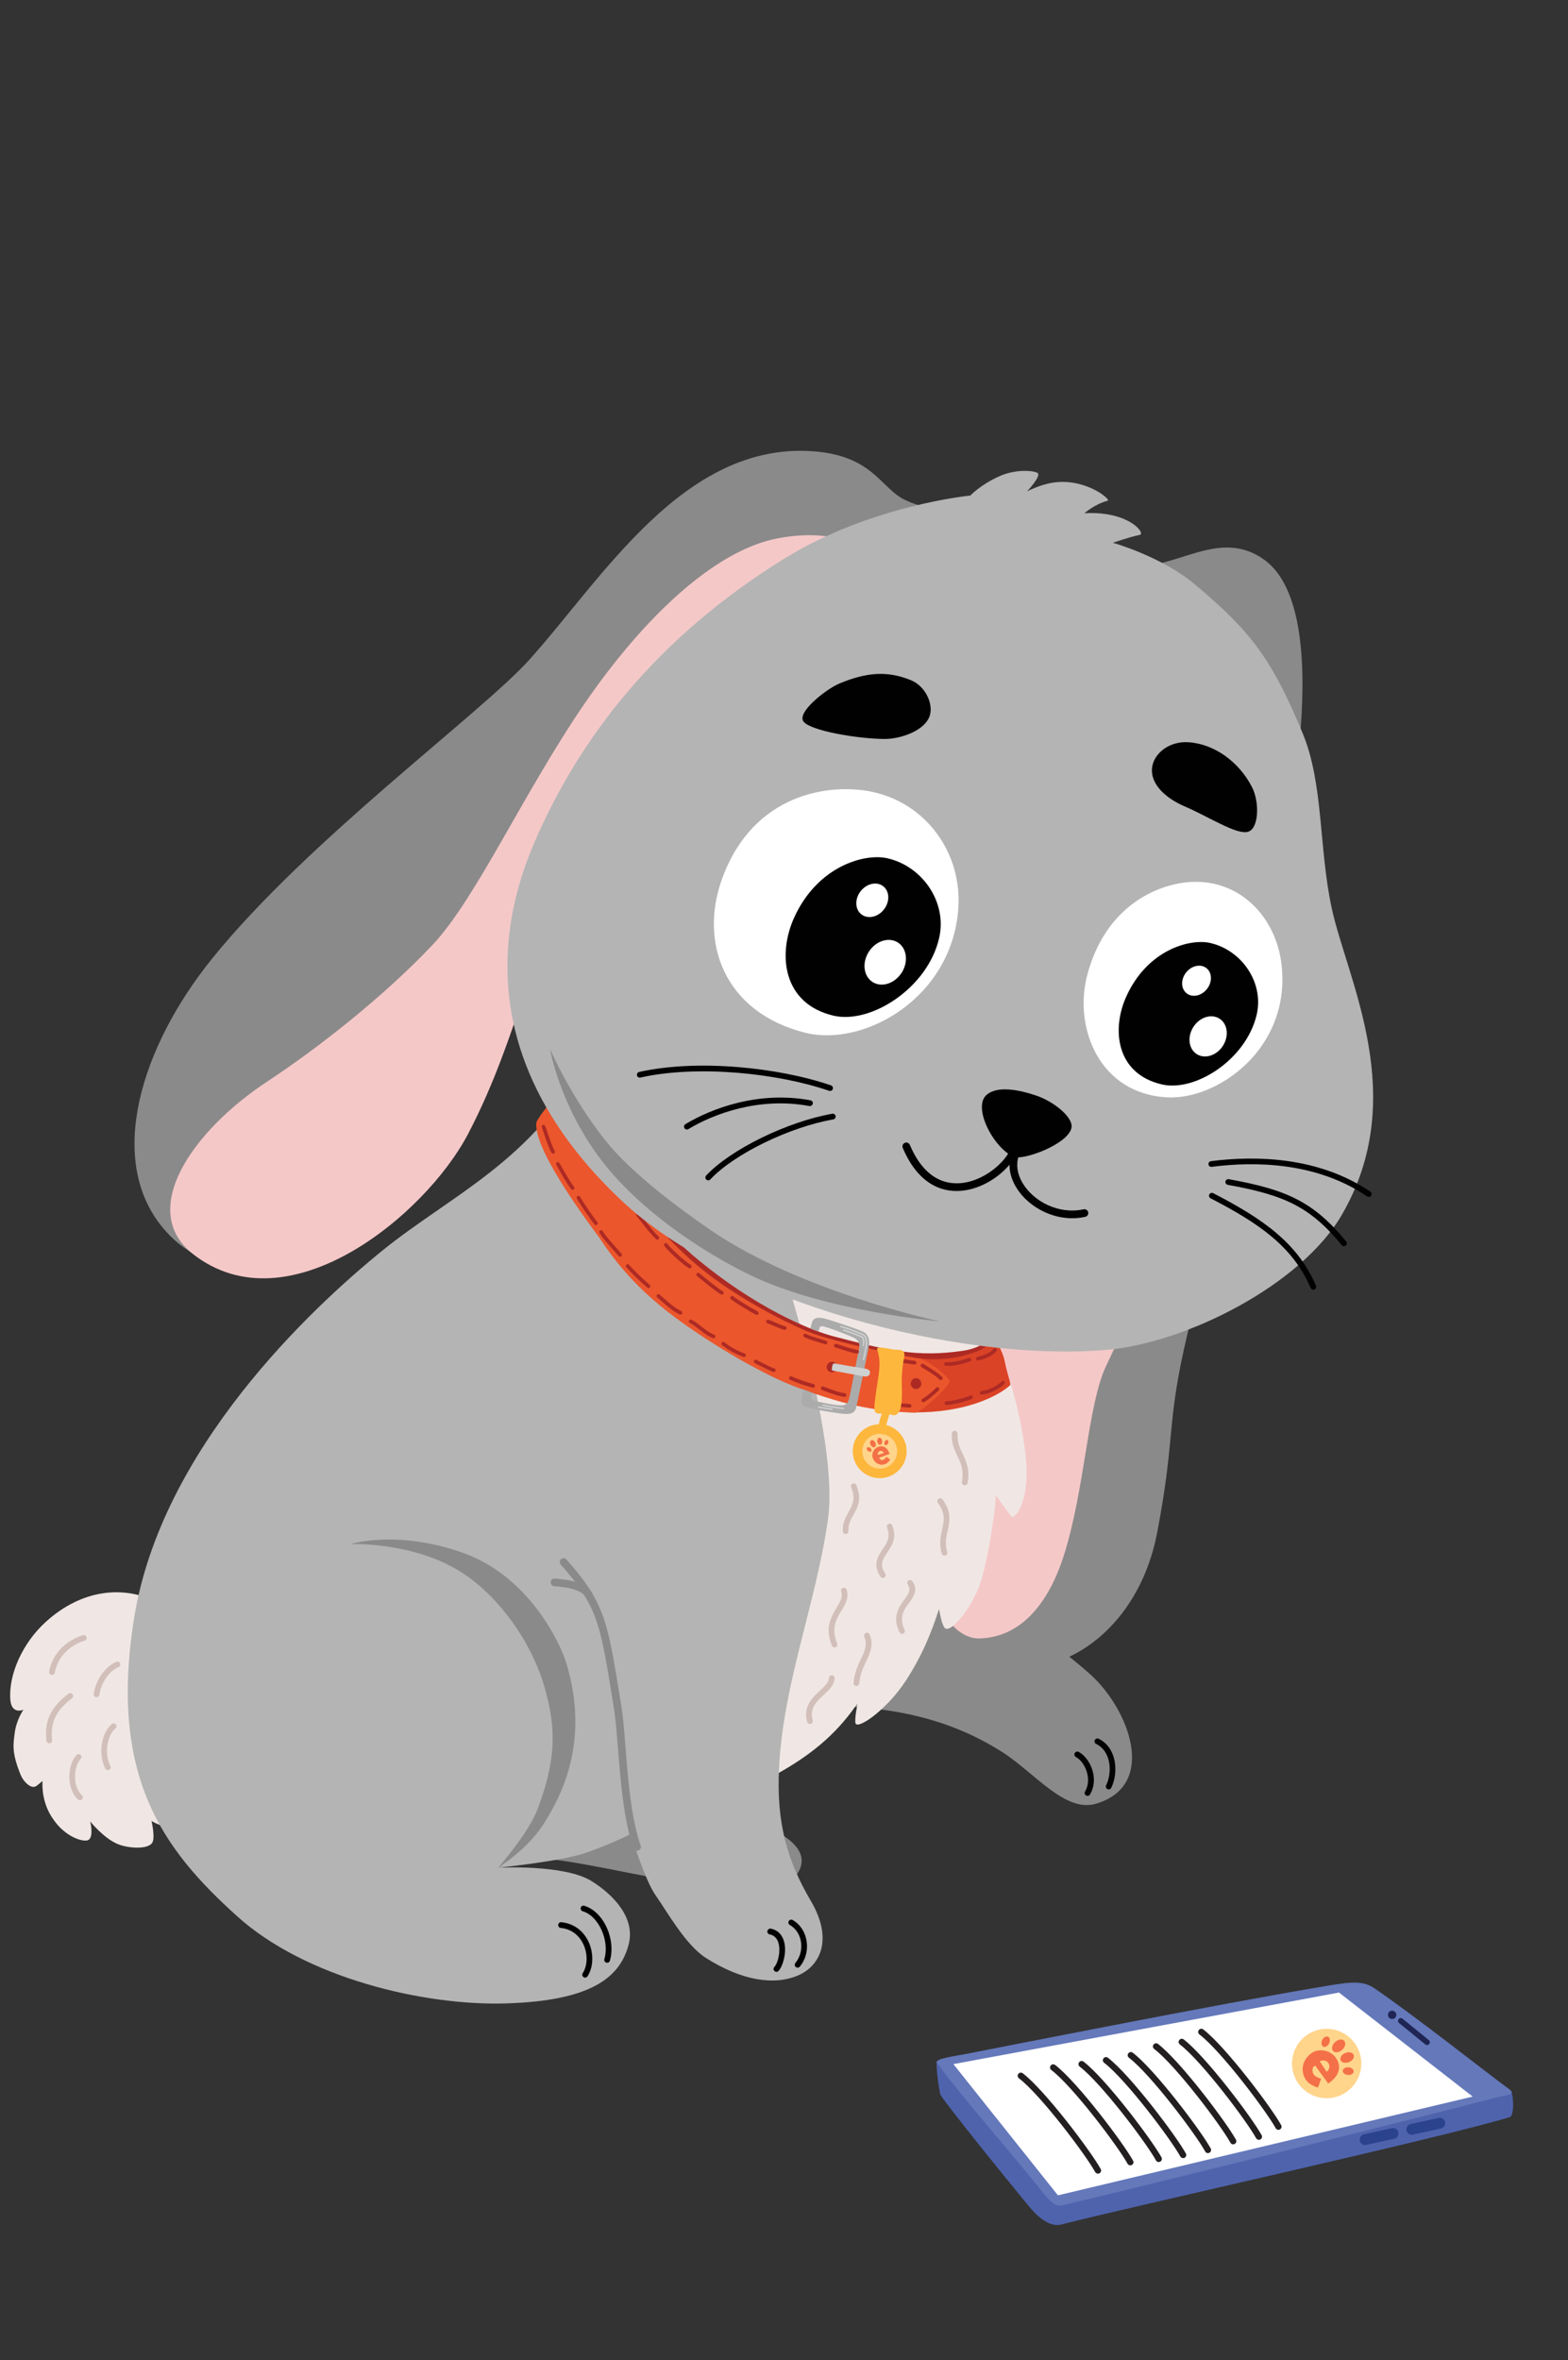 <?xml version="1.0" encoding="utf-8"?>
<!-- Generator: Adobe Illustrator 27.9.2, SVG Export Plug-In . SVG Version: 6.00 Build 0)  -->
<svg version="1.1" id="Layer_1" xmlns="http://www.w3.org/2000/svg" xmlns:xlink="http://www.w3.org/1999/xlink" x="0px" y="0px"
	 viewBox="0 0 202 304" style="enable-background:new 0 0 202 304;" xml:space="preserve">
<rect x="0" y="0" width="202" height="304" fill="#333333" stroke="none"/>
<style type="text/css">
	.st0{fill-rule:evenodd;clip-rule:evenodd;fill:#8B8A8A;}
	.st1{fill-rule:evenodd;clip-rule:evenodd;fill:#F0E7E4;}
	.st2{fill-rule:evenodd;clip-rule:evenodd;fill:#D2BFBA;}
	.st3{fill-rule:evenodd;clip-rule:evenodd;fill:#010101;}
	.st4{fill-rule:evenodd;clip-rule:evenodd;fill:#F5C8C8;}
	.st5{fill-rule:evenodd;clip-rule:evenodd;fill:#B4B4B4;}
	.st6{fill-rule:evenodd;clip-rule:evenodd;fill:#AD2A24;}
	.st7{fill-rule:evenodd;clip-rule:evenodd;fill:#DB4326;}
	.st8{fill-rule:evenodd;clip-rule:evenodd;fill:#EB562C;}
	.st9{fill-rule:evenodd;clip-rule:evenodd;fill:#ABABAB;}
	.st10{fill-rule:evenodd;clip-rule:evenodd;fill:#CFD0D0;}
	.st11{fill-rule:evenodd;clip-rule:evenodd;fill:#FDB73D;}
	.st12{fill-rule:evenodd;clip-rule:evenodd;fill:#FFD48B;}
	.st13{fill-rule:evenodd;clip-rule:evenodd;fill:#F37048;}
	.st14{fill-rule:evenodd;clip-rule:evenodd;fill:#FFFFFF;}
	.st15{fill-rule:evenodd;clip-rule:evenodd;fill:#4F63AD;}
	.st16{fill-rule:evenodd;clip-rule:evenodd;fill:#6478BA;}
	.st17{fill-rule:evenodd;clip-rule:evenodd;fill:#2B428D;}
	.st18{fill-rule:evenodd;clip-rule:evenodd;fill:#1F2554;}
	.st19{fill-rule:evenodd;clip-rule:evenodd;fill:#231F20;}
</style>
<path class="st0" d="M67.68,239.39c7.09-0.8,31.72,7.97,35.21,1.67c1.67-3.02-2.26-5.42-7.6-7c-6.45-1.9-15.42-6.23-18.63-5.39
	L67.68,239.39z"/>
<path class="st1" d="M20.31,206.38c-4.46-2.27-9.84-1.62-14.39,2.5c-3.01,2.72-4.83,6.78-4.59,10.04c0.15,1.97,1.69,1.3,1.69,1.3
	s-0.92,1.25-1.14,3.09c-0.15,1.32-0.42,2.36,0.79,5.32c0.35,0.85,1.35,1.87,2.01,1.41c0.28-0.2,0.8-0.65,0.8-0.65
	s-0.21,2.11,0.89,4.14c1.7,3.14,4.47,3.8,5.02,3.46c0.73-0.44,0.23-2.39,0.23-2.39s1.7,2.14,3.53,2.91
	c1.37,0.58,4.11,0.76,4.52-0.28c0.3-0.76-0.15-2.69-0.15-2.69s1.24,0.81,2.89,0.93c1.89,0.14,3.79-0.78,3.9-1.53
	c0.32-2.25-0.78-4.27-1.24-6.39C24.08,222.95,20.31,206.38,20.31,206.38z"/>
<path class="st2" d="M6.4,224.54c0.2-0.03,0.35-0.21,0.32-0.41c-0.25-1.98,0.3-3.7,2.55-5.38c0.16-0.12,0.2-0.35,0.08-0.52
	c-0.12-0.16-0.35-0.2-0.52-0.08c-2.53,1.89-3.12,3.84-2.84,6.07C6.01,224.42,6.2,224.56,6.4,224.54z"/>
<path class="st2" d="M10.57,231.74c0.14-0.15,0.13-0.38-0.02-0.52c-0.66-0.61-0.9-1.57-0.88-2.47c0.02-0.9,0.29-1.76,0.72-2.19
	c0.14-0.14,0.15-0.38,0-0.52c-0.14-0.14-0.38-0.15-0.52,0c-0.53,0.53-0.92,1.58-0.94,2.7c-0.02,1.11,0.3,2.27,1.11,3.03
	C10.2,231.9,10.43,231.89,10.57,231.74z"/>
<path class="st2" d="M14.06,227.96c0.18-0.09,0.25-0.32,0.16-0.5c-0.53-1.04-0.54-2.29-0.25-3.3c0.19-0.65,0.5-1.21,0.9-1.53
	c0.16-0.13,0.18-0.36,0.05-0.52c-0.13-0.16-0.36-0.18-0.52-0.05c-0.49,0.41-0.9,1.09-1.13,1.9c-0.34,1.18-0.32,2.63,0.3,3.84
	C13.65,227.98,13.87,228.05,14.06,227.96z"/>
<path class="st2" d="M12.38,218.6c0.2,0.03,0.39-0.11,0.42-0.31c0.23-1.59,1.32-3.1,2.47-3.56c0.19-0.08,0.28-0.29,0.21-0.48
	c-0.08-0.19-0.29-0.28-0.48-0.21c-1.35,0.54-2.66,2.27-2.93,4.14C12.04,218.39,12.18,218.57,12.38,218.6z"/>
<path class="st2" d="M6.63,215.73c0.2,0.04,0.39-0.1,0.43-0.3c0.42-2.26,2.18-3.61,3.84-4.11c0.2-0.06,0.31-0.27,0.25-0.46
	c-0.06-0.2-0.27-0.31-0.46-0.25c-1.89,0.58-3.88,2.11-4.36,4.68C6.3,215.5,6.43,215.69,6.63,215.73z"/>
<path class="st0" d="M103.5,219.73c10.55-0.26,18.58,1.44,25.68,5.98c4.14,2.65,8.04,7.82,12.06,6.6c7.92-2.4,4.21-12.14-0.75-16.62
	c-4.15-3.75-8.53-6.17-11.43-10.81c-1.96-3.14-3.62-9.52-3.71-11.27L103.5,219.73z"/>
<path class="st3" d="M141.04,224.13c-0.09,0.18-0.01,0.4,0.17,0.49c0.96,0.46,1.48,1.36,1.67,2.35c0.19,1.02,0.03,2.13-0.38,2.98
	c-0.09,0.18-0.01,0.4,0.17,0.49c0.18,0.09,0.4,0.01,0.49-0.17c0.97-1.99,0.71-5.19-1.63-6.32
	C141.35,223.87,141.13,223.95,141.04,224.13z"/>
<path class="st3" d="M138.45,225.81c-0.09,0.18-0.02,0.4,0.16,0.5c0.44,0.23,0.87,0.71,1.16,1.31c0.45,0.91,0.61,2.11,0.01,3.14
	c-0.1,0.18-0.04,0.4,0.14,0.5c0.18,0.1,0.4,0.04,0.51-0.14c0.73-1.27,0.57-2.72,0.01-3.84c-0.38-0.76-0.93-1.35-1.49-1.64
	C138.77,225.55,138.55,225.63,138.45,225.81z"/>
<path class="st0" d="M146.08,102.16c-1.71,10.09-15.72,65.53-17.33,69.19c-6.8,15.52-10.72,19.58-10.15,26.71
	c0.95,11.9,8.63,16.54,14.17,16.52c5.98-0.02,14.16-5.85,16.32-17.25c2.42-12.76,1.1-13.81,3.89-25.54
	c2.68-11.28,14.03-70.75,14.58-77.9c0.76-10.03-0.24-18.52-4.63-21.75c-5.92-4.35-11.79,1.56-16.99,0.58
	C143.28,72.21,147.17,95.74,146.08,102.16z"/>
<path class="st4" d="M146.6,87.23c2.34,8.73-2.06,18.58-3.26,27.21c-1.63,11.71-2.13,24.01-5.41,35.42
	c-3.29,11.43-18.16,33.86-19.29,46.32c-0.52,5.73,2.77,14.95,7.52,14.85c5.25-0.12,8.82-4.34,10.82-10.47
	c2.78-8.54,3.12-19.58,5.51-24.61c8.58-18.05,14.6-34.26,16.49-54.89c1.06-11.58,0.69-22.5-2.88-33.52c-0.6-1.85-6.69-15.08-8-11.28
	L146.6,87.23z"/>
<path class="st0" d="M69.12,122.16c-5.64,13.77-8.6,18.33-13.63,25.99c-6.83,10.39-24.83,21.66-34.52,9.98
	c-7.27-8.76-2.88-23.23,6.36-34.67c12.35-15.28,34.62-31.57,40.82-38.44c9.43-10.46,19.88-28.06,36.53-26.9
	c7.63,0.53,8.75,4.62,11.69,6.16c2.56,1.34,5.71,1.47,6.94,1.36c1.75-0.14-10.01,10.17-14.02,9.69
	C90.54,73.11,76.49,104.17,69.12,122.16z"/>
<path class="st4" d="M108.4,75.92c-4.24-1.32-10.4,0.56-17.69,8.31c-9.87,10.48-19.79,33.95-22.47,41.75
	c-2.45,7.12-4.44,13.4-7.96,20.11c-5.48,10.43-23.15,25.02-35.41,15.44c-7.17-5.61-0.16-15.84,9.62-22.27
	c6.31-4.15,14.96-10.89,21.27-17.6c5.62-5.98,11.73-19.67,19.62-31.14c7.48-10.87,16.65-19.66,24.85-21.19
	c8.37-1.56,12.12,1.86,18.29,4.02C118.5,73.36,111.82,76.99,108.4,75.92z"/>
<path class="st1" d="M99.98,162.1c3.69,13.74,5.06,34.58,1.53,46.67c-0.69,2.36-1.84,19.95-1.81,19.93
	c4.48-2.45,7.87-5.11,10.65-9.14c0.3-0.43-0.24,1.14-0.16,2.31c0.08,1.1,3.97-1.54,6.46-5.33c2.2-3.35,3.42-6.5,4.31-9.27
	c0.04-0.13,0.26,1.81,0.73,2.39c0.72,0.89,3.75-2.79,4.75-6.23c1.2-4.13,1.93-10.45,1.83-10.8c-0.07-0.24,0.66,0.9,1.99,2.67
	c0.4,0.53,2.55-1.74,1.85-7.94c-0.67-5.95-2.98-14.91-6.93-18.99C125.19,168.38,99.4,159.95,99.98,162.1z"/>
<path class="st5" d="M75.42,136.65c-6.73,12.85-17.45,17.36-26.19,24.45c-9.17,7.44-28.45,25.46-31.95,47.29
	c-3.29,20.5,3.78,29.85,13.23,38.39c8.85,8.01,24.16,11.6,34.75,11.26c10.97-0.35,14.63-3.37,15.73-7.6
	c0.88-3.4-1.92-6.37-4.79-8.16c-3.5-2.18-12.02-1.72-12.02-1.72s8.08-0.81,11.24-1.9c3.37-1.16,5.83-2.44,5.83-2.44
	s1.84,5.98,3.21,7.9c1.4,1.96,3.83,6.39,6.5,8.08c4.51,2.85,8.66,3.57,11.8,2.26c2.84-1.18,4.65-4.59,1.71-9.6
	c-3.05-5.18-4.46-10.03-4.11-17.09c0.55-11.04,4.74-21.12,6.3-32.04c1.05-7.32-2.43-20.95-4.44-27.97c-0.41-1.42-1.75-7.57-3.55-7.8
	C98.66,159.96,77.83,132.05,75.42,136.65z"/>
<path class="st6" d="M98.87,176.87c9.82,4.78,18.95,5.17,24.63,4.06c1.46-0.29,5.97-1.78,6.11-2.36c0.27-1.03-1.65-6.92-1.9-6.47
	c-0.35,0.61-1.56,1.56-3.59,1.87c-6.07,0.91-9.96-0.08-16.82-1.87c-2.77-0.72-10.03-3.61-18.1-10.46
	c-4.13-3.51-8.96-9.88-12.37-15.42c-1.74-2.83-2.84-5.14-3.02-6.95c-0.05-0.5-2.74,2.26-2.67,3.4c0.25,4.15,14.64,22.97,14.98,23.47
	C89.24,170.76,93.72,174.37,98.87,176.87z"/>
<path class="st7" d="M84.22,164.82c3.71,4.35,8.69,8.76,12.94,11.21c6.32,3.65,14.75,5.81,20.58,5.88c6.44,0.08,10.76-2,12.39-3.49
	c0.17-0.15-0.4-1.5-0.68-3.02c-0.28-1.5-1.44-3.25-1.56-3.14c-0.18,0.17-0.44,1.21-1.99,1.79c-2.01,0.75-4.84,1.48-9.16,0.65
	c-6.43-1.23-23.57-4.17-32.34-15.53C83.06,157.45,83.79,164.32,84.22,164.82z"/>
<path class="st8" d="M103.82,171.41c-2.78-1.17-8.95-4.29-13.63-8.12c-7.11-5.82-15.1-17.03-16.83-23.74
	c-0.17-0.65-4.19,4.48-4.26,5.03c-0.46,3.72,7.85,14.42,8.17,14.92c2.17,3.31,4.96,6.61,9.43,9.98c5.06,3.81,12.17,7.86,16,9.21
	c4.27,1.5,8.17,3.04,15.2,3.27c0.71,0.02,4.49-3.45,4.44-4.08c-0.04-0.56-3.2-2.91-3.89-2.9
	C118.12,174.97,107.74,173.06,103.82,171.41z"/>
<path class="st6" d="M125.74,175.05c0.03,0.13,0.15,0.21,0.28,0.18c1.03-0.22,2.03-0.74,2.36-1.22c0.07-0.11,0.05-0.26-0.06-0.33
	c-0.11-0.07-0.26-0.05-0.33,0.06c-0.11,0.16-0.31,0.31-0.56,0.46c-0.41,0.24-0.96,0.45-1.51,0.56
	C125.8,174.8,125.72,174.92,125.74,175.05z"/>
<path class="st6" d="M107.81,176.27c-0.11,0.36-0.49,0.57-0.84,0.46c-0.35-0.11-0.55-0.49-0.44-0.85c0.11-0.36,0.49-0.57,0.84-0.46
	C107.73,175.52,107.92,175.91,107.81,176.27z"/>
<path class="st6" d="M114.5,177.91c-0.07,0.38,0.18,0.74,0.55,0.81c0.37,0.06,0.73-0.19,0.79-0.58c0.07-0.38-0.18-0.74-0.55-0.81
	C114.93,177.27,114.57,177.52,114.5,177.91z"/>
<path class="st6" d="M117.34,178.09c-0.07,0.38,0.18,0.74,0.55,0.81c0.37,0.07,0.73-0.19,0.79-0.57c0.07-0.38-0.18-0.74-0.55-0.81
	C117.76,177.45,117.4,177.71,117.34,178.09z"/>
<path class="st9" d="M105.44,171.52c0,0,0.04-0.14,0.14-0.49c0.09-0.31,0.39-0.23,1.01-0.04c0.99,0.31,2.67,0.98,3.17,1.19
	c0.94,0.39,1.08,0.95,0.84,1.86c-0.11,0.43-0.88,4.69-1.2,6.04c-0.2,0.83-0.55,0.98-1.25,0.93c-0.72-0.05-1.96-0.3-2.66-0.45
	c-0.89-0.19-1.02-0.26-0.94-0.84c0.04-0.28,0.07-0.35,0.07-0.35l-1.12-0.42c0,0-0.07,0.39-0.17,1.05c-0.07,0.43-0.2,0.98,0.44,1.19
	c1.1,0.37,3.29,0.71,4.43,0.86c0.79,0.11,1.82,0.23,2.07-0.67c0.2-0.73,1.35-6.46,1.64-7.84c0.21-1.01-0.11-1.71-0.66-1.98
	c-0.93-0.46-4.11-1.46-4.61-1.62c-0.9-0.27-1.82-0.41-2.04,0.41c-0.17,0.65-0.21,0.76-0.21,0.76L105.44,171.52z"/>
<path class="st10" d="M111.25,177.27c0.62,0.12,0.78-0.18,0.82-0.4c0.05-0.27-0.08-0.51-0.65-0.6c-1.01-0.15-3.48-0.58-3.94-0.66
	c-0.29-0.05-0.37,0.89-0.27,0.91C108.18,176.71,110.06,177.05,111.25,177.27z"/>
<path class="st10" d="M111.22,175.2c0.05,0.01,0.1-0.02,0.11-0.07c0.14-0.69,0.4-1.6,0.38-2.3c-0.02-0.5-0.17-0.9-0.58-1.06
	c-1.2-0.48-2.16-0.85-2.81-1c-0.05-0.01-0.1,0.02-0.11,0.07c-0.01,0.05,0.02,0.1,0.07,0.11c0.64,0.15,1.6,0.52,2.78,0.99
	c0.34,0.13,0.45,0.47,0.46,0.89c0.02,0.68-0.23,1.57-0.37,2.25C111.14,175.14,111.17,175.19,111.22,175.2z"/>
<path class="st10" d="M111.21,173.39c0.05,0.01,0.1-0.03,0.1-0.08c0.03-0.22,0.07-0.54,0.02-0.79c-0.04-0.19-0.13-0.35-0.3-0.43
	c-0.57-0.26-1.61-0.6-2.31-0.87c-0.05-0.02-0.1,0-0.12,0.05c-0.02,0.05,0,0.1,0.05,0.12c0.7,0.27,1.73,0.61,2.3,0.87
	c0.12,0.05,0.17,0.17,0.2,0.3c0.05,0.23,0.01,0.53-0.02,0.73C111.12,173.33,111.16,173.38,111.21,173.39z"/>
<path class="st10" d="M108.76,181.42c0-0.05-0.03-0.1-0.08-0.1c-0.93-0.09-2.06-0.31-2.62-0.41c-0.05-0.01-0.1,0.02-0.11,0.07
	c-0.01,0.05,0.02,0.1,0.07,0.11c0.57,0.11,1.7,0.32,2.64,0.42C108.71,181.5,108.76,181.47,108.76,181.42z"/>
<path class="st10" d="M107.27,181.54c0.01-0.05-0.03-0.1-0.08-0.11c-0.57-0.1-1.14-0.19-1.71-0.29c-0.05-0.01-0.1,0.03-0.11,0.08
	s0.03,0.1,0.08,0.11c0.57,0.1,1.14,0.19,1.71,0.29C107.21,181.63,107.26,181.6,107.27,181.54z"/>
<path class="st6" d="M80.71,162.88c-0.1,0.08-0.11,0.23-0.03,0.33c0.63,0.75,1.98,2.01,2.71,2.64c0.1,0.09,0.25,0.08,0.33-0.02
	c0.09-0.1,0.08-0.25-0.02-0.33c-0.71-0.62-2.04-1.86-2.66-2.59C80.96,162.81,80.81,162.8,80.71,162.88z"/>
<path class="st6" d="M94.13,167.02c-0.08,0.1-0.06,0.25,0.04,0.33c0.78,0.59,2.37,1.54,3.22,1.99c0.11,0.06,0.26,0.02,0.32-0.1
	c0.06-0.11,0.02-0.26-0.1-0.32c-0.83-0.45-2.39-1.37-3.16-1.95C94.36,166.89,94.21,166.91,94.13,167.02z"/>
<path class="st6" d="M89.77,164.02c-0.08,0.1-0.07,0.25,0.03,0.33c0.76,0.62,2.26,1.88,3.08,2.37c0.11,0.07,0.26,0.03,0.32-0.08
	c0.07-0.11,0.03-0.26-0.08-0.32c-0.81-0.48-2.28-1.72-3.03-2.33C90.01,163.9,89.86,163.92,89.77,164.02z"/>
<path class="st6" d="M85.62,160.16c-0.1,0.08-0.12,0.23-0.03,0.33c0.63,0.76,2.1,2.16,3.14,2.84c0.11,0.07,0.26,0.04,0.33-0.07
	c0.07-0.11,0.04-0.26-0.07-0.33c-1.01-0.66-2.43-2-3.04-2.74C85.87,160.1,85.72,160.08,85.62,160.16z"/>
<path class="st6" d="M82.05,156.3c-0.1,0.08-0.12,0.23-0.03,0.33c0.62,0.76,1.79,2.34,2.51,2.98c0.1,0.09,0.25,0.08,0.33-0.02
	c0.09-0.1,0.08-0.25-0.02-0.33c-0.7-0.63-1.85-2.19-2.46-2.93C82.3,156.24,82.15,156.22,82.05,156.3z"/>
<path class="st6" d="M78.72,152.04c-0.11,0.07-0.15,0.21-0.08,0.33c0.52,0.83,1.67,2.28,2.29,3.01c0.09,0.1,0.23,0.11,0.33,0.03
	c0.1-0.09,0.11-0.23,0.03-0.33c-0.61-0.72-1.74-2.14-2.25-2.95C78.98,152,78.83,151.97,78.72,152.04z"/>
<path class="st6" d="M75.65,146.82c-0.11,0.07-0.15,0.21-0.08,0.33c0.52,0.83,1.75,2.88,2.37,3.61c0.09,0.1,0.23,0.11,0.33,0.03
	c0.1-0.09,0.11-0.24,0.03-0.33c-0.62-0.72-1.82-2.74-2.33-3.56C75.91,146.78,75.77,146.75,75.65,146.82z"/>
<path class="st6" d="M73.24,141.75c-0.13,0.04-0.2,0.17-0.16,0.29c0.39,1.35,0.95,2.68,1.76,4.09c0.07,0.11,0.21,0.15,0.32,0.09
	c0.11-0.07,0.15-0.21,0.09-0.32c-0.79-1.37-1.33-2.67-1.71-3.99C73.49,141.79,73.36,141.72,73.24,141.75z"/>
<path class="st6" d="M77.32,158.48c-0.11,0.07-0.15,0.21-0.08,0.33c0.5,0.84,1.85,2.24,2.47,2.98c0.08,0.1,0.23,0.11,0.33,0.03
	c0.1-0.08,0.11-0.23,0.03-0.33c-0.6-0.73-1.93-2.09-2.43-2.92C77.58,158.45,77.44,158.41,77.32,158.48z"/>
<path class="st6" d="M74.4,154.06c-0.11,0.07-0.15,0.21-0.08,0.33c0.5,0.84,1.67,2.58,2.28,3.32c0.08,0.1,0.23,0.11,0.33,0.03
	c0.1-0.08,0.11-0.23,0.03-0.33c-0.6-0.73-1.75-2.44-2.24-3.26C74.66,154.03,74.51,153.99,74.4,154.06z"/>
<path class="st6" d="M71.75,149.7c-0.11,0.06-0.16,0.21-0.09,0.32c0.47,0.86,1.33,2.37,1.92,3.14c0.08,0.1,0.23,0.12,0.33,0.04
	c0.1-0.08,0.12-0.23,0.04-0.33c-0.57-0.75-1.42-2.23-1.88-3.08C72.01,149.68,71.87,149.64,71.75,149.7z"/>
<path class="st6" d="M69.94,144.9c-0.12,0.04-0.19,0.18-0.14,0.3c0.33,0.92,0.78,2.42,1.24,3.27c0.06,0.11,0.21,0.16,0.32,0.1
	c0.12-0.06,0.16-0.21,0.1-0.32c-0.45-0.83-0.89-2.3-1.21-3.2C70.2,144.92,70.06,144.85,69.94,144.9z"/>
<path class="st6" d="M84.64,166.78c-0.08,0.1-0.07,0.25,0.03,0.33c0.91,0.76,1.77,1.66,2.88,2.19c0.12,0.06,0.26,0.01,0.32-0.11
	c0.06-0.12,0.01-0.26-0.11-0.32c-1.07-0.51-1.9-1.39-2.78-2.12C84.87,166.67,84.72,166.68,84.64,166.78z"/>
<path class="st6" d="M88.76,170.08c-0.06,0.12-0.01,0.26,0.11,0.32c0.45,0.23,0.93,0.62,1.41,0.99c0.52,0.4,1.05,0.78,1.57,0.96
	c0.12,0.04,0.26-0.02,0.3-0.15c0.04-0.12-0.02-0.26-0.15-0.3c-0.48-0.16-0.96-0.52-1.43-0.88c-0.51-0.39-1.01-0.8-1.49-1.04
	C88.96,169.92,88.81,169.97,88.76,170.08z"/>
<path class="st6" d="M92.99,172.93c-0.08,0.1-0.06,0.25,0.04,0.33c0.86,0.66,1.74,1.14,2.74,1.51c0.12,0.04,0.26-0.02,0.3-0.14
	c0.05-0.12-0.02-0.26-0.14-0.3c-0.96-0.35-1.8-0.81-2.62-1.44C93.22,172.8,93.07,172.82,92.99,172.93z"/>
<path class="st6" d="M97.14,175.26c-0.06,0.12-0.01,0.26,0.11,0.32c0.82,0.4,2.1,1.08,2.4,1.13c0.13,0.02,0.25-0.07,0.27-0.2
	c0.02-0.13-0.07-0.25-0.2-0.27c-0.29-0.05-1.49-0.7-2.27-1.08C97.34,175.1,97.2,175.14,97.14,175.26z"/>
<path class="st6" d="M101.66,177.41c-0.05,0.12,0,0.26,0.12,0.31c1.04,0.45,2.03,0.79,2.91,1.01c0.13,0.03,0.26-0.04,0.29-0.17
	c0.03-0.13-0.04-0.26-0.17-0.29c-0.86-0.22-1.82-0.55-2.84-0.99C101.85,177.23,101.71,177.29,101.66,177.41z"/>
<path class="st6" d="M105.78,178.73c-0.05,0.12,0.01,0.26,0.14,0.31c0.95,0.37,2.07,0.79,2.86,0.88c0.13,0.02,0.25-0.08,0.26-0.21
	c0.02-0.13-0.08-0.25-0.21-0.26c-0.76-0.09-1.83-0.51-2.74-0.86C105.96,178.54,105.82,178.61,105.78,178.73z"/>
<path class="st6" d="M114.01,180.75c-0.03,0.13,0.05,0.25,0.18,0.28c0.74,0.16,2.33,0.21,2.97,0.28c0.13,0.02,0.25-0.08,0.26-0.21
	c0.02-0.13-0.08-0.25-0.21-0.26c-0.62-0.07-2.19-0.12-2.92-0.28C114.16,180.54,114.04,180.62,114.01,180.75z"/>
<path class="st6" d="M118.74,180.5c0.07,0.11,0.22,0.15,0.33,0.08c0.62-0.39,1.22-0.86,1.88-1.51c0.09-0.09,0.09-0.24,0-0.33
	c-0.09-0.09-0.24-0.09-0.33,0c-0.64,0.63-1.2,1.08-1.8,1.45C118.7,180.24,118.67,180.38,118.74,180.5z"/>
<path class="st6" d="M121.37,177.69c0.09-0.09,0.1-0.24,0.01-0.33c-0.55-0.58-1.82-1.3-2.41-1.68c-0.11-0.07-0.26-0.04-0.33,0.07
	c-0.07,0.11-0.04,0.26,0.07,0.33c0.57,0.36,1.79,1.05,2.32,1.61C121.13,177.77,121.28,177.78,121.37,177.69z"/>
<path class="st6" d="M115.22,175.24c0,0.13,0.1,0.24,0.23,0.24c0.61,0.01,1.76,0.18,2.34,0.27c0.13,0.02,0.25-0.07,0.27-0.2
	c0.02-0.13-0.07-0.25-0.2-0.27c-0.59-0.09-1.78-0.26-2.4-0.27C115.33,175,115.22,175.11,115.22,175.24z"/>
<path class="st6" d="M107.45,173.26c-0.04,0.13,0.03,0.26,0.16,0.29c0.88,0.26,1.86,0.64,2.77,0.79c0.13,0.02,0.25-0.07,0.27-0.2
	c0.02-0.13-0.07-0.25-0.2-0.27c-0.89-0.14-1.85-0.52-2.71-0.78C107.62,173.06,107.49,173.13,107.45,173.26z"/>
<path class="st6" d="M103.52,171.91c-0.06,0.12-0.01,0.26,0.11,0.32c0.87,0.43,1.78,0.6,2.65,0.91c0.12,0.04,0.26-0.02,0.3-0.14
	c0.04-0.12-0.02-0.26-0.14-0.3c-0.85-0.3-1.75-0.46-2.59-0.88C103.72,171.74,103.58,171.79,103.52,171.91z"/>
<path class="st6" d="M98.71,170.13c-0.04,0.12,0.02,0.26,0.14,0.3c0.69,0.25,1.69,0.75,2.2,0.85c0.13,0.03,0.25-0.06,0.28-0.18
	c0.03-0.13-0.06-0.25-0.18-0.28c-0.49-0.1-1.47-0.6-2.14-0.84C98.89,169.94,98.76,170.01,98.71,170.13z"/>
<path class="st6" d="M121.63,175.67c-0.01,0.13,0.09,0.24,0.22,0.25c1.11,0.07,2.28-0.29,3.1-0.56c0.12-0.04,0.19-0.17,0.15-0.3
	c-0.04-0.12-0.17-0.19-0.3-0.15c-0.77,0.25-1.87,0.6-2.92,0.54C121.75,175.44,121.63,175.53,121.63,175.67z"/>
<path class="st6" d="M121.69,180.72c0,0.13,0.1,0.24,0.24,0.24c0.72,0.01,2.48-0.44,3.25-0.78c0.12-0.05,0.17-0.19,0.12-0.31
	c-0.05-0.12-0.19-0.17-0.31-0.12c-0.72,0.32-2.38,0.74-3.06,0.74C121.79,180.48,121.69,180.59,121.69,180.72z"/>
<path class="st6" d="M126.22,179.41c0.01,0.13,0.12,0.23,0.25,0.22c0.91-0.06,2.17-0.67,2.91-1.36c0.1-0.09,0.1-0.24,0.01-0.33
	c-0.09-0.1-0.24-0.1-0.33-0.01c-0.67,0.62-1.8,1.18-2.62,1.23C126.31,179.17,126.21,179.28,126.22,179.41z"/>
<path class="st2" d="M123.01,184.29c-0.2-0.01-0.38,0.15-0.39,0.35c-0.07,1.37,0.4,2.24,0.84,3.16c0.38,0.81,0.72,1.67,0.46,3.07
	c-0.04,0.2,0.1,0.39,0.3,0.43c0.2,0.04,0.39-0.1,0.43-0.3c0.29-1.6-0.09-2.58-0.52-3.51c-0.38-0.82-0.83-1.59-0.77-2.81
	C123.37,184.47,123.21,184.3,123.01,184.29z"/>
<path class="st11" d="M113.14,177.44c-0.15,0.99-0.48,2.94-0.5,3.94c-0.01,0.4,0.13,0.62,0.44,0.67c0.35,0.06,0.57-0.05,1.04,0
	c0.68,0.07,1.06,0.49,1.54,0c0.36-0.37,0.61-1.14,0.52-3.61c-0.09-2.31,0.41-3.8,0.33-4.11c-0.17-0.64-0.92-0.42-1.51-0.53
	c-0.78-0.16-2.17-0.42-2.01,0.01C113.43,174.98,113.33,176.22,113.14,177.44z"/>
<path class="st11" d="M109.9,186.38c-0.3,1.89,1,3.67,2.89,3.97c1.89,0.3,3.67-1,3.97-2.89c0.3-1.89-1-3.67-2.89-3.97
	C111.98,183.19,110.2,184.48,109.9,186.38z"/>
<path class="st12" d="M111.12,186.57c-0.19,1.22,0.64,2.37,1.87,2.56c1.22,0.19,2.37-0.64,2.56-1.87c0.19-1.22-0.64-2.37-1.87-2.56
	C112.46,184.51,111.31,185.34,111.12,186.57z"/>
<path class="st11" d="M114.22,181.2c-0.27-0.03-0.51,0.17-0.54,0.45c-0.03,0.33-0.18,0.7-0.3,1.1c-0.15,0.5-0.26,1.04-0.18,1.57
	c0.04,0.27,0.29,0.45,0.56,0.41c0.27-0.04,0.45-0.29,0.41-0.56c-0.06-0.39,0.04-0.78,0.15-1.14c0.14-0.47,0.3-0.91,0.33-1.29
	C114.7,181.46,114.5,181.22,114.22,181.2z"/>
<path class="st13" d="M113.28,187.75C113.28,187.75,113.28,187.75,113.28,187.75c0.02,0,1.32-0.48,1.32-0.48s-0.16-0.62-0.61-0.87
	c-0.3-0.17-0.63-0.15-0.94-0.01c-0.36,0.17-0.67,0.56-0.67,1.1c0,0.36,0.29,0.84,0.67,1.03c0.47,0.24,0.92,0.12,1.16-0.03
	c0.28-0.18,0.47-0.51,0.47-0.51l-0.5-0.35c0,0-0.21,0.45-0.57,0.42C113.26,188,113.28,187.76,113.28,187.75z M113.08,187.4
	c0,0-0.06-0.41,0.28-0.51c0.34-0.1,0.51,0.26,0.51,0.26L113.08,187.4z"/>
<path class="st13" d="M113.28,185.18c0.17-0.02,0.34,0.17,0.37,0.42c0.03,0.25-0.09,0.47-0.26,0.49c-0.17,0.02-0.34-0.17-0.37-0.42
	C112.98,185.42,113.1,185.2,113.28,185.18z"/>
<path class="st13" d="M112.24,185.52c0.17-0.08,0.4,0.04,0.52,0.28c0.12,0.24,0.08,0.5-0.08,0.59c-0.17,0.08-0.4-0.04-0.52-0.28
	C112.03,185.87,112.07,185.6,112.24,185.52z"/>
<path class="st13" d="M114.32,185.47c0.13,0.05,0.17,0.24,0.1,0.42c-0.07,0.18-0.23,0.29-0.36,0.24c-0.13-0.05-0.17-0.24-0.1-0.42
	C114.03,185.53,114.19,185.43,114.32,185.47z"/>
<path class="st13" d="M111.7,186.46c0.09-0.1,0.28-0.08,0.43,0.04c0.15,0.13,0.2,0.32,0.11,0.42c-0.09,0.1-0.28,0.08-0.43-0.04
	C111.66,186.75,111.61,186.56,111.7,186.46z"/>
<path class="st5" d="M128.77,61.33c2.04-0.91,4.29-0.75,4.88-0.42c0.59,0.33-1.34,2.39-1.34,2.39s1.58-0.87,3.38-1.14
	c4.2-0.61,7.47,2.21,7.02,2.33c-1.78,0.48-3.01,1.63-3.01,1.63s1.66-0.18,3.55,0.24c3.02,0.67,4.2,2.4,3.59,2.53
	c-1.44,0.31-3.47,1.02-3.47,1.02s6.28,1.76,10.56,5.36c7.07,5.94,9.85,9.41,13.89,19.18c2.71,6.55,2.06,14.76,3.75,22.57
	c1.99,9.16,10.12,24.22,1.3,39.44c-5.25,9.06-20.09,16.52-30.27,17.4c-19.14,1.64-48.65-6.13-62.53-19.22
	c-15.94-15.03-17.6-31.33-11.23-46.13c5.77-13.39,15.68-26.36,32.25-36.59c11.11-6.86,23.91-8.09,23.91-8.09
	S126.32,62.42,128.77,61.33z"/>
<path class="st0" d="M121.09,170.2c0,0-14.83-1.31-24.39-5.94c-6.47-3.13-14.47-8.54-19.3-14.92c-5.34-7.05-6.54-14.22-6.54-14.22
	s2.66,6.18,7.2,11.86c3.41,4.27,9.8,8.92,13.4,11.4C103.18,166.44,121.09,170.2,121.09,170.2z"/>
<path class="st3" d="M107.29,140.27c0.07-0.19-0.04-0.4-0.23-0.47c-6.77-2.33-17.24-3.41-24.72-1.73c-0.2,0.04-0.32,0.24-0.28,0.44
	c0.04,0.2,0.24,0.32,0.44,0.28c7.35-1.65,17.65-0.58,24.32,1.71C107.01,140.56,107.22,140.46,107.29,140.27z"/>
<path class="st3" d="M107.65,143.75c-0.04-0.2-0.23-0.34-0.43-0.3c-5.79,1.02-13.09,4.58-16.25,7.96c-0.14,0.15-0.13,0.38,0.02,0.52
	s0.38,0.13,0.52-0.02c3.08-3.29,10.2-6.74,15.83-7.73C107.55,144.14,107.69,143.95,107.65,143.75z"/>
<path class="st3" d="M104.71,142.15c0.04-0.2-0.1-0.39-0.3-0.43c-6.7-1.25-12.75,1.05-16.11,3.07c-0.18,0.11-0.23,0.33-0.13,0.51
	c0.11,0.18,0.33,0.23,0.51,0.13c3.25-1.96,9.11-4.18,15.59-2.97C104.48,142.49,104.67,142.35,104.71,142.15z"/>
<path class="st3" d="M155.68,149.97c0.03,0.2,0.21,0.35,0.41,0.32c5.53-0.71,13.45-0.65,20.04,3.81c0.17,0.11,0.4,0.07,0.51-0.1
	c0.11-0.17,0.07-0.4-0.1-0.51c-6.75-4.57-14.87-4.65-20.55-3.93C155.8,149.59,155.66,149.77,155.68,149.97z"/>
<path class="st3" d="M157.87,152.18c-0.04,0.2,0.1,0.39,0.3,0.43c7.27,1.31,10.61,2.81,14.69,7.77c0.13,0.16,0.36,0.18,0.52,0.05
	c0.16-0.13,0.18-0.36,0.05-0.52c-4.2-5.11-7.64-6.68-15.13-8.03C158.1,151.85,157.9,151.98,157.87,152.18z"/>
<path class="st3" d="M155.79,153.84c-0.09,0.18-0.02,0.4,0.16,0.5c6.22,3.21,10.59,6.2,12.9,11.55c0.08,0.19,0.3,0.27,0.49,0.19
	c0.19-0.08,0.27-0.3,0.19-0.49c-2.37-5.5-6.84-8.61-13.24-11.91C156.11,153.59,155.89,153.66,155.79,153.84z"/>
<path class="st3" d="M130.55,148.99c-2.63-1.23-5.31-6.43-3.42-8c1.37-1.14,4.05-0.66,6.33,0.11c2.36,0.79,4.87,2.87,4.57,4.19
	C137.55,147.42,131.71,149.53,130.55,148.99z"/>
<path class="st14" d="M103.7,133.01c-10.36-2.61-13.7-11.59-10.65-19.9c4.05-11.01,13.87-12.22,19.16-11.15
	c7.14,1.44,11.78,7.97,11.24,15.13C122.59,128.59,111.27,134.92,103.7,133.01z"/>
<path class="st14" d="M150.38,141.34c-8.83-0.46-12-9.03-10.37-15.53c2.37-9.43,9.63-12.25,14.1-12.23
	c6.03,0.03,10.36,4.85,11,10.77C166.27,135.07,156.84,141.68,150.38,141.34z"/>
<path class="st3" d="M107.38,130.82c-6.57-1.54-7.22-7.93-5.06-12.66c3.02-6.61,9.04-8.27,11.97-7.62c4.5,1,7.78,5.64,6.69,10.31
	C119.49,127.27,112.18,131.94,107.38,130.82z"/>
<path class="st3" d="M149.66,139.67c-5.9-1.38-6.49-7.13-4.54-11.37c2.71-5.94,8.12-7.43,10.76-6.85c4.04,0.9,6.99,5.07,6.01,9.26
	C160.53,136.48,153.97,140.68,149.66,139.67z"/>
<path class="st14" d="M110.87,114.79c-0.78,1-0.73,2.34,0.1,2.98c0.83,0.65,2.14,0.36,2.91-0.64c0.78-1,0.73-2.34-0.1-2.98
	C112.95,113.5,111.65,113.79,110.87,114.79z"/>
<path class="st14" d="M152.79,125.27c-0.7,0.9-0.66,2.1,0.09,2.68c0.75,0.58,1.92,0.32,2.62-0.58c0.7-0.9,0.66-2.1-0.09-2.68
	C154.66,124.11,153.49,124.37,152.79,125.27z"/>
<path class="st14" d="M111.93,122.58c-0.9,1.4-0.69,3.15,0.47,3.9c1.17,0.75,2.84,0.22,3.75-1.18c0.9-1.4,0.69-3.15-0.47-3.9
	C114.51,120.65,112.83,121.18,111.93,122.58z"/>
<path class="st14" d="M153.74,132.27c-0.81,1.26-0.62,2.83,0.43,3.5c1.05,0.67,2.55,0.2,3.37-1.06c0.81-1.26,0.62-2.83-0.43-3.5
	C156.06,130.53,154.55,131.01,153.74,132.27z"/>
<path class="st3" d="M119.81,92.07c0.39-1.42-0.55-3.67-2.46-4.46c-3.1-1.27-5.81-0.99-9.22,0.43c-1.64,0.68-5.57,3.73-4.6,4.92
	c0.97,1.19,7.04,2.2,10.4,2.22C115.96,95.2,119.25,94.13,119.81,92.07z"/>
<path class="st3" d="M148.42,98.87c0.2-1.76,2.13-3.43,4.67-3.27c3.34,0.21,6.54,2.52,8.21,5.8c0.97,1.91,0.9,5.33-0.54,5.74
	c-1.45,0.41-5.06-1.95-8.15-3.28C150.38,102.91,148.16,101.12,148.42,98.87z"/>
<path class="st3" d="M130.96,147.02c-0.27-0.05-0.53,0.12-0.58,0.38c-0.2,0.97-1.02,2.09-2.16,3.04c-1.74,1.44-4.25,2.46-6.59,1.73
	c-1.68-0.52-3.25-1.95-4.42-4.71c-0.11-0.25-0.4-0.37-0.65-0.26c-0.25,0.11-0.37,0.4-0.26,0.65c1.31,3.11,3.14,4.68,5.03,5.27
	c2.67,0.83,5.53-0.27,7.51-1.91c1.34-1.11,2.27-2.46,2.5-3.6C131.4,147.33,131.23,147.07,130.96,147.02z"/>
<path class="st3" d="M131.68,147.12c-0.22-0.16-0.53-0.11-0.69,0.11c-1.34,1.84-1.16,3.97-0.03,5.78c1.62,2.61,5.24,4.51,8.85,3.72
	c0.27-0.06,0.43-0.32,0.38-0.59c-0.06-0.27-0.32-0.43-0.59-0.38c-3.19,0.69-6.38-0.98-7.8-3.28c-0.91-1.46-1.09-3.19,0-4.68
	C131.95,147.59,131.9,147.29,131.68,147.12z"/>
<path class="st0" d="M59.3,202.42c4.69,2.92,9.09,8.81,10.84,14.85c1.63,5.63,1.4,9.68-0.89,15.76c-1.15,3.06-5.1,7.56-5.1,7.56
	s3.79-2.38,5.87-5.64c2.49-3.9,5.91-10.84,2.96-20.67c-0.86-2.85-4.96-11.35-13.44-14.31c-8.54-2.98-14.36-1.09-14.36-1.09
	S53.08,198.55,59.3,202.42z"/>
<path class="st0" d="M72.28,200.82c-0.2,0.18-0.22,0.49-0.04,0.7c5.05,5.69,5.14,8.15,6.83,18.4c0.7,4.26,0.67,12.89,2.54,18.13
	c0.09,0.26,0.37,0.39,0.63,0.3c0.26-0.09,0.39-0.37,0.3-0.63c-1.85-5.19-1.8-13.74-2.49-17.96c-1.74-10.53-1.87-13.04-7.07-18.89
	C72.8,200.66,72.49,200.64,72.28,200.82z"/>
<path class="st0" d="M76.14,205.78c0.22-0.16,0.26-0.47,0.1-0.69c-0.41-0.55-1.01-0.94-1.71-1.2c-0.96-0.36-2.09-0.49-3.06-0.57
	c-0.27-0.02-0.51,0.18-0.53,0.45c-0.02,0.27,0.18,0.51,0.45,0.53c0.88,0.07,1.92,0.18,2.79,0.5c0.52,0.19,0.97,0.46,1.27,0.86
	C75.61,205.89,75.92,205.94,76.14,205.78z"/>
<path class="st3" d="M101.61,247.44c-0.1,0.18-0.04,0.4,0.14,0.5c1.63,0.93,1.98,3.35,0.72,4.89c-0.13,0.16-0.11,0.39,0.05,0.52
	c0.16,0.13,0.39,0.11,0.52-0.05c1.56-1.89,1.08-4.86-0.92-6C101.93,247.2,101.71,247.26,101.61,247.44z"/>
<path class="st3" d="M98.86,248.71c-0.04,0.2,0.09,0.4,0.29,0.44c0.93,0.19,1.23,1.03,1.25,1.89c0.02,0.93-0.28,1.92-0.65,2.32
	c-0.14,0.15-0.12,0.39,0.03,0.52c0.15,0.14,0.39,0.12,0.52-0.03c0.54-0.59,1.02-2.2,0.77-3.51c-0.18-0.94-0.71-1.71-1.77-1.93
	C99.1,248.38,98.91,248.51,98.86,248.71z"/>
<path class="st3" d="M74.82,245.71c-0.06,0.2,0.05,0.4,0.25,0.46c0.82,0.24,1.53,0.89,2.05,1.72c0.8,1.28,1.16,2.99,0.74,4.44
	c-0.06,0.2,0.05,0.4,0.25,0.46c0.2,0.06,0.4-0.05,0.46-0.25c0.48-1.64,0.09-3.59-0.82-5.04c-0.62-0.99-1.49-1.74-2.47-2.03
	C75.08,245.4,74.87,245.51,74.82,245.71z"/>
<path class="st3" d="M71.91,247.92c-0.02,0.2,0.13,0.38,0.33,0.4c1.83,0.18,2.91,1.56,3.23,3.05c0.21,0.99,0.09,2.02-0.4,2.78
	c-0.11,0.17-0.06,0.4,0.11,0.51c0.17,0.11,0.4,0.06,0.51-0.11c0.59-0.91,0.75-2.15,0.5-3.34c-0.38-1.78-1.69-3.41-3.88-3.63
	C72.11,247.57,71.93,247.72,71.91,247.92z"/>
<path class="st2" d="M114.48,196.27c-0.19,0.08-0.28,0.29-0.21,0.48c0.52,1.31-0.1,2.1-0.62,2.88c-0.39,0.58-0.73,1.15-0.75,1.84
	c-0.01,0.47,0.13,0.99,0.53,1.61c0.11,0.17,0.34,0.22,0.51,0.1c0.17-0.11,0.22-0.34,0.1-0.51c-0.3-0.45-0.42-0.84-0.41-1.18
	c0.01-0.54,0.31-0.98,0.62-1.44c0.64-0.96,1.34-1.95,0.69-3.57C114.88,196.28,114.67,196.19,114.48,196.27z"/>
<path class="st2" d="M120.9,193.04c-0.16,0.12-0.2,0.35-0.08,0.52c1.08,1.46,0.76,2.49,0.51,3.62c-0.19,0.87-0.35,1.79,0,2.93
	c0.06,0.19,0.27,0.3,0.46,0.24c0.19-0.06,0.3-0.27,0.24-0.46c-0.39-1.26-0.05-2.22,0.15-3.17c0.22-1.09,0.29-2.18-0.77-3.61
	C121.29,192.96,121.06,192.92,120.9,193.04z"/>
<path class="st2" d="M117.03,203.57c-0.17,0.12-0.21,0.35-0.1,0.51c0.32,0.46,0.26,0.85,0.06,1.22c-0.17,0.32-0.41,0.63-0.65,0.96
	c-0.69,0.97-1.35,2.13-0.46,3.98c0.09,0.18,0.31,0.26,0.49,0.17c0.18-0.09,0.26-0.31,0.17-0.49c-0.88-1.83,0.13-2.83,0.77-3.74
	c0.56-0.8,0.89-1.55,0.23-2.52C117.43,203.5,117.2,203.46,117.03,203.57z"/>
<path class="st2" d="M109.85,191.09c-0.19,0.08-0.28,0.3-0.2,0.48c0.65,1.55,0.11,2.39-0.38,3.26c-0.39,0.7-0.75,1.41-0.69,2.4
	c0.01,0.2,0.19,0.36,0.39,0.34c0.2-0.01,0.36-0.19,0.34-0.39c-0.07-1.05,0.47-1.73,0.86-2.48c0.47-0.89,0.8-1.86,0.14-3.42
	C110.25,191.1,110.04,191.01,109.85,191.09z"/>
<path class="st2" d="M108.59,204.52c-0.19,0.07-0.29,0.28-0.23,0.47c0.25,0.71-0.12,1.29-0.51,1.95c-0.74,1.23-1.65,2.65-0.68,5.03
	c0.08,0.19,0.29,0.28,0.48,0.2c0.19-0.08,0.28-0.29,0.2-0.48c-0.85-2.07-0.02-3.3,0.63-4.37c0.52-0.87,0.9-1.65,0.58-2.58
	C109,204.55,108.78,204.45,108.59,204.52z"/>
<path class="st2" d="M111.54,210.32c-0.19,0.08-0.28,0.29-0.2,0.48c0.39,0.96,0.11,1.72-0.27,2.54c-0.44,0.96-1.01,2-1.11,3.43
	c-0.01,0.2,0.14,0.38,0.34,0.39s0.38-0.14,0.4-0.34c0.09-1.33,0.64-2.28,1.05-3.17c0.47-1.02,0.77-1.95,0.28-3.13
	C111.94,210.33,111.72,210.24,111.54,210.32z"/>
<path class="st2" d="M107.15,215.77c-0.2,0-0.37,0.16-0.37,0.37c0,0.34-0.21,0.64-0.47,0.94c-0.33,0.37-0.75,0.72-1.15,1.12
	c-0.9,0.89-1.64,1.96-1.17,3.59c0.06,0.2,0.26,0.31,0.46,0.25c0.2-0.06,0.31-0.26,0.25-0.46c-0.46-1.59,0.58-2.5,1.46-3.32
	c0.34-0.32,0.66-0.62,0.9-0.94c0.28-0.37,0.45-0.75,0.46-1.17C107.51,215.94,107.35,215.78,107.15,215.77z"/>
<path class="st15" d="M120.7,265.5c-0.2,0.02,0.27,4.07,0.51,4.41c1.28,1.87,7.92,10.12,11.33,14.25c1.55,1.88,2.98,2.67,4.17,2.36
	c8.8-2.27,48.1-10.93,57.79-13.83c0.64-0.19,0.46-3.29,0.1-3.33C182.2,267.93,132.97,264.56,120.7,265.5z"/>
<path class="st16" d="M136.76,284.06c-1,0.23-1.83-0.92-3.32-2.79c-2.89-3.62-10.35-12.17-12.72-15.57
	c-0.39-0.55,2.38-0.88,3.62-1.13c6.62-1.29,32.92-6.49,45.3-8.57c3.73-0.62,5.7-1.08,7.37,0.06c5.3,3.6,15.32,11.53,17.39,13.01
	c1.04,0.74-0.41,0.78-1.64,1.1C182.18,272.92,145.62,282.01,136.76,284.06z"/>
<path class="st14" d="M122.82,265.86l13.47,16.9l53.43-12.72l-17.22-13.4L122.82,265.86z"/>
<path class="st17" d="M182.03,274.94l3.6-0.79c0.38-0.08,0.61-0.45,0.53-0.83c-0.08-0.38-0.45-0.61-0.83-0.53l-3.6,0.79
	c-0.38,0.08-0.61,0.45-0.53,0.83C181.28,274.79,181.66,275.03,182.03,274.94z"/>
<path class="st17" d="M176.01,276.26l3.6-0.79c0.38-0.08,0.61-0.45,0.53-0.83c-0.08-0.38-0.45-0.61-0.83-0.53l-3.6,0.79
	c-0.38,0.08-0.61,0.45-0.53,0.83C175.26,276.11,175.64,276.35,176.01,276.26z"/>
<path class="st18" d="M180.23,260.56l3.39,2.76c0.15,0.13,0.38,0.1,0.5-0.05c0.13-0.15,0.1-0.38-0.05-0.5l-3.39-2.76
	c-0.15-0.13-0.38-0.1-0.5,0.05C180.05,260.22,180.08,260.44,180.23,260.56z"/>
<path class="st18" d="M179.88,259.53c-0.01,0.29-0.25,0.53-0.55,0.52c-0.3-0.01-0.53-0.25-0.52-0.55c0.01-0.3,0.25-0.53,0.55-0.52
	C179.65,258.99,179.89,259.23,179.88,259.53z"/>
<g>
	<path class="st12" d="M174.97,263.92c-1.03-2.24-3.68-3.23-5.92-2.2c-2.24,1.03-3.23,3.68-2.2,5.93c1.03,2.24,3.68,3.23,5.92,2.2
		C175.01,268.81,176,266.16,174.97,263.92z"/>
	<path class="st13" d="M169.46,266.07C169.46,266.07,169.46,266.07,169.46,266.07L169.46,266.07c0,0.04,1.65,2.28,1.65,2.28
		s1.1-0.65,1.34-1.65c0.16-0.67-0.05-1.3-0.49-1.82c-0.51-0.6-1.44-0.99-2.47-0.7c-0.69,0.2-1.46,1.01-1.62,1.85
		c-0.21,1.04,0.26,1.84,0.69,2.22c0.49,0.43,1.23,0.63,1.23,0.63l0.41-1.15c0,0-0.98-0.17-1.1-0.87
		C168.97,266.17,169.43,266.07,169.46,266.07z M170.01,265.49c0,0,0.76-0.34,1.13,0.26c0.38,0.61-0.23,1.11-0.23,1.11L170.01,265.49
		z"/>
	<path class="st13" d="M174.39,264.67c0.13,0.32-0.14,0.74-0.6,0.93c-0.46,0.19-0.95,0.08-1.08-0.24c-0.13-0.32,0.14-0.74,0.6-0.93
		C173.77,264.24,174.26,264.35,174.39,264.67z"/>
	<path class="st13" d="M173.17,262.86c0.25,0.28,0.14,0.79-0.26,1.15c-0.39,0.36-0.92,0.43-1.17,0.16
		c-0.25-0.28-0.14-0.79,0.26-1.15C172.4,262.65,172.92,262.58,173.17,262.86z"/>
	<path class="st13" d="M174.39,266.83c-0.03,0.27-0.36,0.46-0.75,0.43c-0.39-0.04-0.68-0.29-0.66-0.56
		c0.03-0.27,0.36-0.46,0.75-0.43C174.11,266.3,174.41,266.55,174.39,266.83z"/>
	<path class="st13" d="M171.08,262.33c0.25,0.12,0.31,0.5,0.15,0.85c-0.17,0.35-0.5,0.55-0.75,0.43c-0.25-0.12-0.31-0.5-0.15-0.85
		C170.5,262.41,170.84,262.22,171.08,262.33z"/>
</g>
<path class="st19" d="M164.89,274.27c0.2-0.11,0.27-0.36,0.16-0.55c-1.25-2.27-7.18-10.14-10.04-12.33
	c-0.18-0.14-0.44-0.1-0.57,0.08c-0.14,0.18-0.1,0.43,0.08,0.57c2.8,2.14,8.6,9.85,9.82,12.07
	C164.45,274.31,164.7,274.38,164.89,274.27z"/>
<path class="st19" d="M162.37,275.56c0.2-0.11,0.27-0.36,0.16-0.55c-1.25-2.27-7.18-10.14-10.04-12.33
	c-0.18-0.14-0.44-0.1-0.57,0.08c-0.14,0.18-0.1,0.43,0.08,0.57c2.8,2.14,8.6,9.85,9.82,12.07
	C161.93,275.59,162.17,275.66,162.37,275.56z"/>
<path class="st19" d="M159.06,276.14c0.2-0.11,0.27-0.36,0.16-0.55c-1.25-2.27-7.18-10.14-10.04-12.33
	c-0.18-0.14-0.44-0.1-0.57,0.08c-0.14,0.18-0.1,0.43,0.08,0.57c2.8,2.14,8.6,9.85,9.82,12.07
	C158.62,276.18,158.86,276.25,159.06,276.14z"/>
<path class="st19" d="M155.81,277.27c0.2-0.11,0.27-0.36,0.16-0.55c-1.25-2.27-7.18-10.14-10.04-12.33
	c-0.18-0.14-0.44-0.1-0.57,0.08c-0.14,0.18-0.1,0.43,0.08,0.57c2.8,2.14,8.6,9.85,9.82,12.07
	C155.36,277.31,155.61,277.38,155.81,277.27z"/>
<path class="st19" d="M152.61,277.92c0.2-0.11,0.27-0.36,0.16-0.55c-1.25-2.27-7.18-10.14-10.04-12.33
	c-0.18-0.14-0.44-0.1-0.57,0.08c-0.14,0.18-0.1,0.43,0.08,0.57c2.8,2.14,8.6,9.85,9.82,12.07
	C152.17,277.95,152.42,278.02,152.61,277.92z"/>
<path class="st19" d="M149.47,278.42c0.2-0.11,0.27-0.36,0.16-0.55c-1.25-2.27-7.18-10.14-10.04-12.33
	c-0.18-0.14-0.44-0.1-0.57,0.08c-0.14,0.18-0.1,0.43,0.08,0.57c2.8,2.14,8.6,9.85,9.82,12.07
	C149.02,278.46,149.27,278.53,149.47,278.42z"/>
<path class="st19" d="M145.81,278.85c0.2-0.11,0.27-0.36,0.16-0.55c-1.25-2.27-7.18-10.14-10.04-12.33
	c-0.18-0.14-0.44-0.1-0.57,0.08c-0.14,0.18-0.1,0.43,0.08,0.57c2.8,2.14,8.6,9.85,9.82,12.07
	C145.37,278.88,145.61,278.96,145.81,278.85z"/>
<path class="st19" d="M141.64,279.92c0.2-0.11,0.27-0.36,0.16-0.55c-1.25-2.27-7.18-10.14-10.04-12.33
	c-0.18-0.14-0.44-0.1-0.57,0.08c-0.14,0.18-0.1,0.43,0.08,0.57c2.8,2.14,8.6,9.85,9.82,12.07
	C141.2,279.95,141.44,280.02,141.64,279.92z"/>
</svg>
